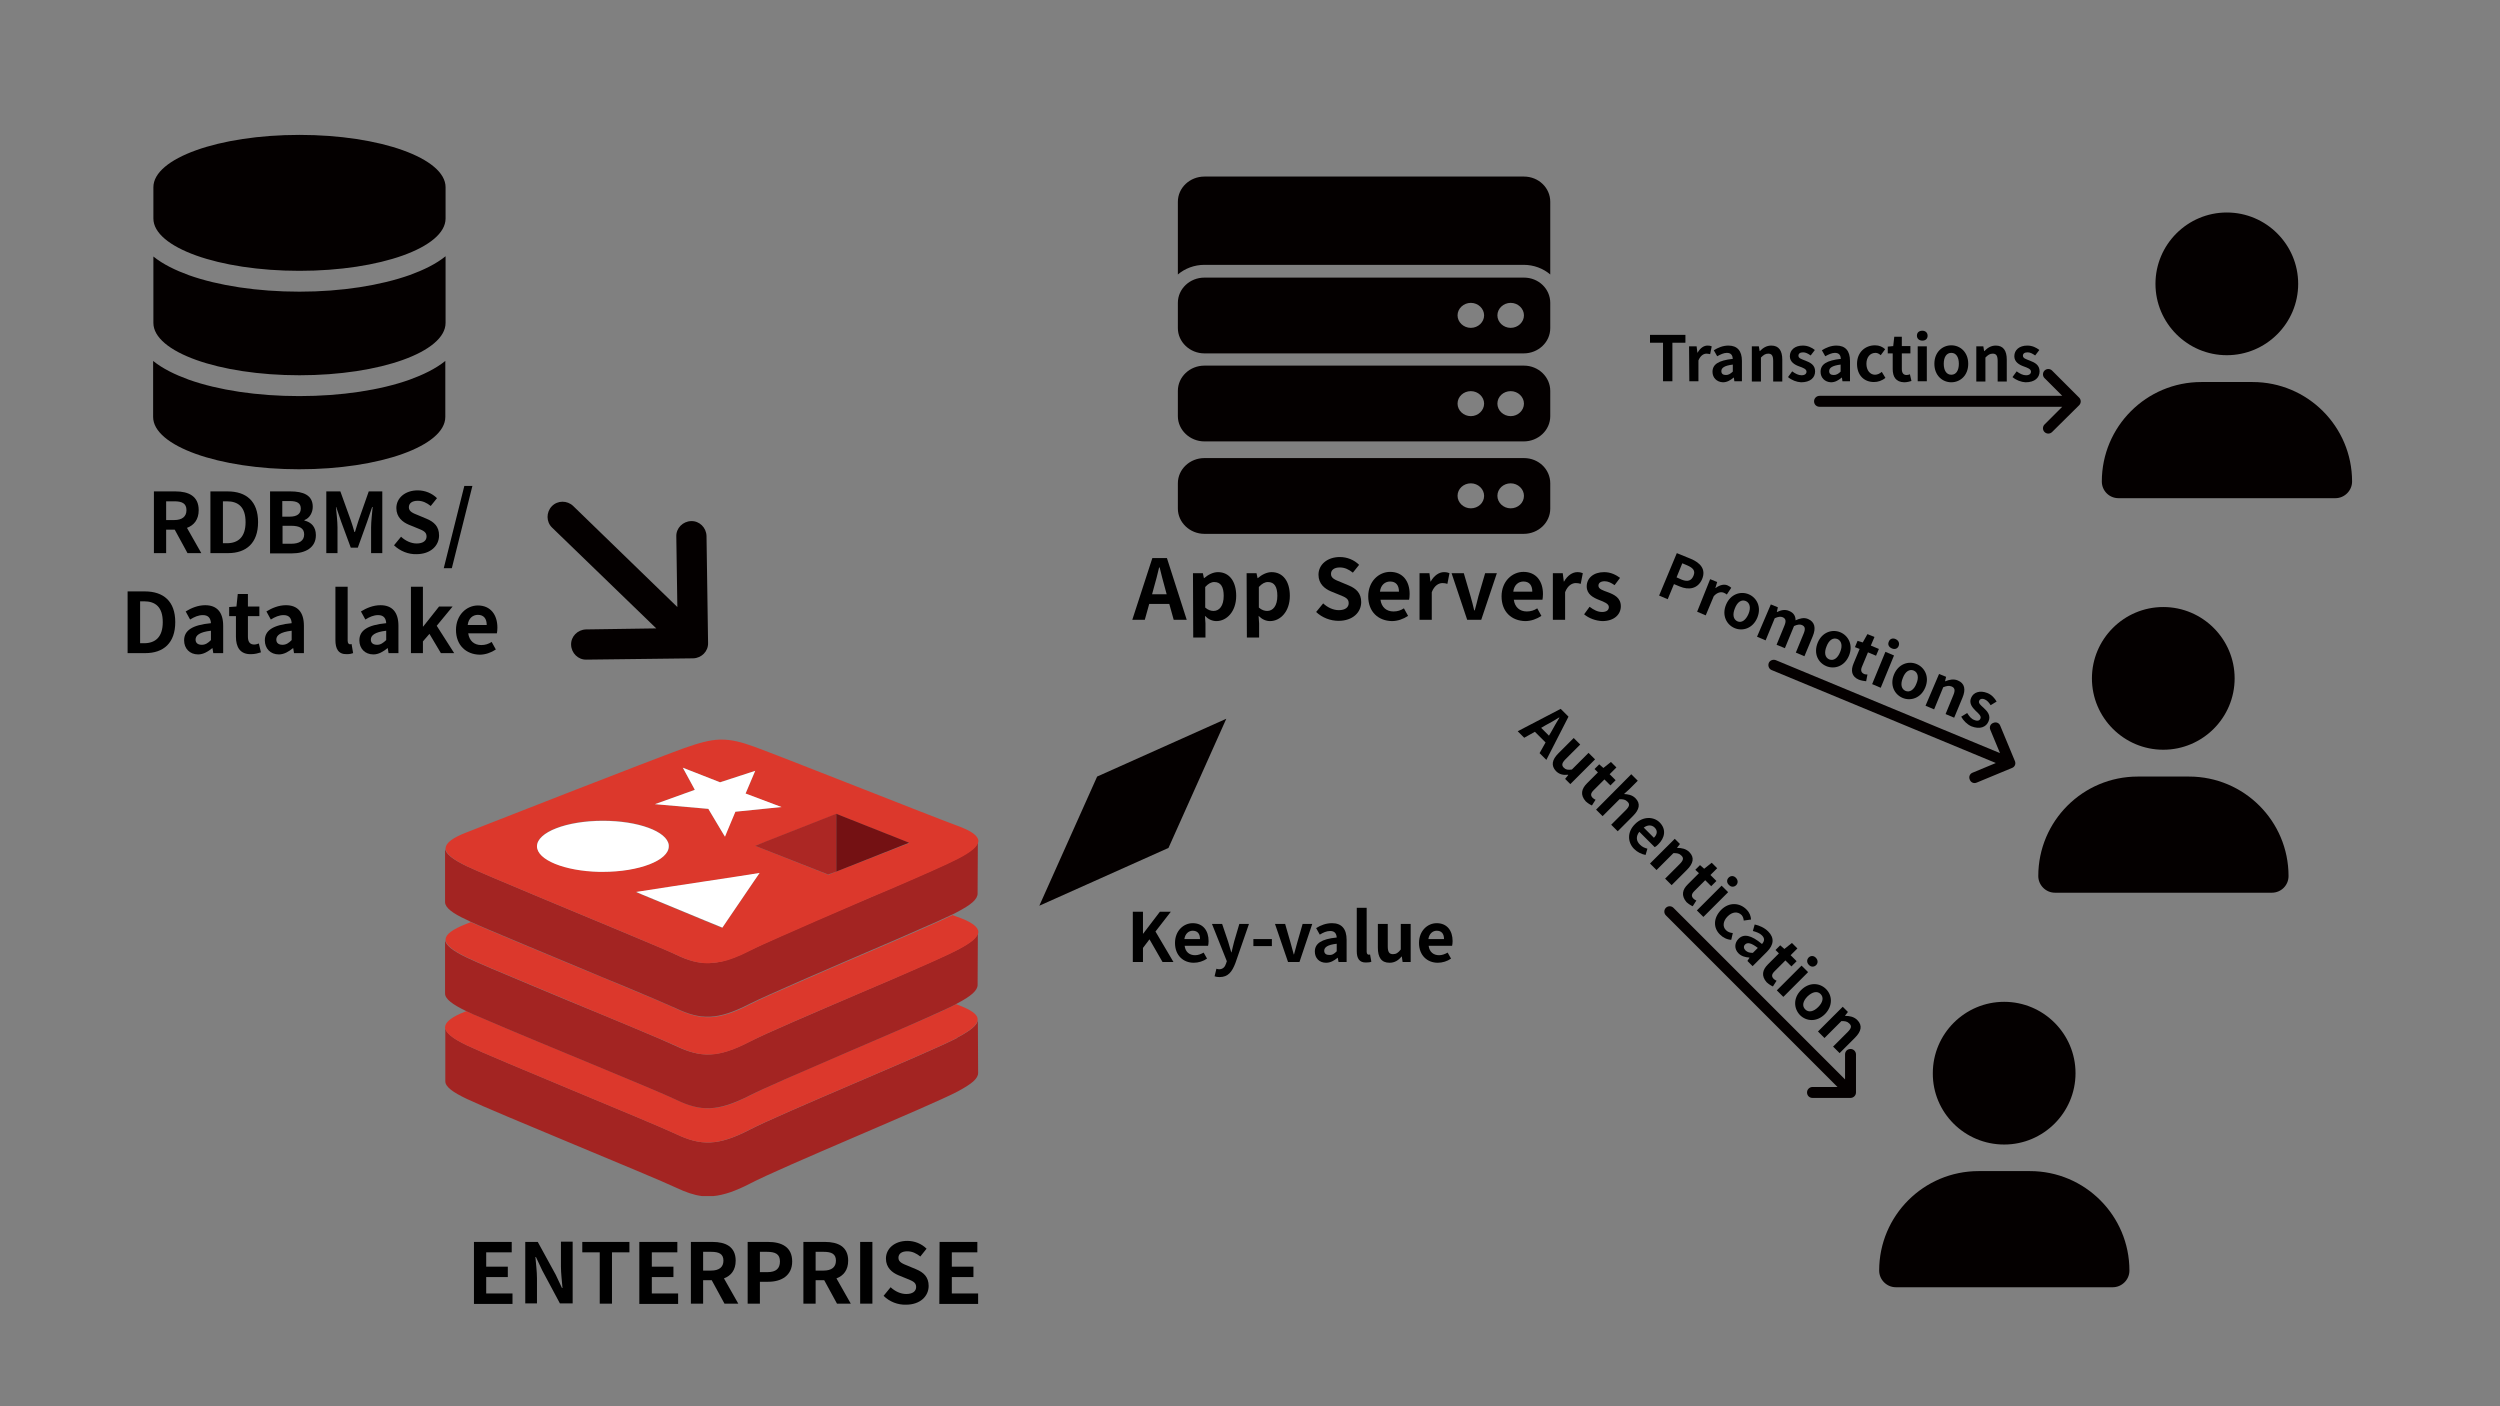 <svg xmlns="http://www.w3.org/2000/svg" xmlns:xlink="http://www.w3.org/1999/xlink" id="&#xB808;&#xC774;&#xC5B4;_1" x="0px" y="0px" viewBox="0 0 960 540" xml:space="preserve"><rect x="0" y="0" width="960" height="540" fill="#808080" stroke="none"/><g>	<path fill="#040000" d="M171.1,71.9v12C171.1,95,146,104,115,104s-56.1-9-56.1-20.1v-12c0-11.1,25.1-20.1,56.1-20.1  S171.1,60.8,171.1,71.9z M157.4,105.6c5.2-1.9,10-4.2,13.7-7.2V124c0,11.1-25.1,20.1-56.1,20.1s-56.1-9-56.1-20.1V98.5  c3.7,3,8.5,5.3,13.7,7.2c11.3,4,26.2,6.3,42.4,6.3S146.1,109.6,157.4,105.6z M58.8,138.6c3.7,3,8.5,5.3,13.7,7.2  c11.3,4,26.2,6.3,42.4,6.3s31.2-2.3,42.4-6.3c5.2-1.9,10-4.2,13.7-7.2v21.5c0,11.1-25.1,20.1-56.1,20.1s-56.1-9-56.1-20.1  C58.8,160.1,58.8,138.6,58.8,138.6z"></path></g><g>	<g>		<path fill="#040000" d="M585.2,106.6H462.5c-5.6,0-10.2,4.3-10.2,9.7v9.7c0,5.3,4.6,9.7,10.2,9.7h122.6c5.6,0,10.2-4.3,10.2-9.7   v-9.7C595.3,110.9,590.8,106.6,585.2,106.6z M564.8,125.9c-2.8,0-5.1-2.2-5.1-4.8s2.3-4.8,5.1-4.8s5.1,2.2,5.1,4.8   S567.6,125.9,564.8,125.9z M580.1,125.9c-2.8,0-5.1-2.2-5.1-4.8s2.3-4.8,5.1-4.8s5.1,2.2,5.1,4.8S582.9,125.9,580.1,125.9z"></path>	</g>	<g>		<path fill="#040000" d="M585.2,140.4H462.5c-5.6,0-10.2,4.3-10.2,9.7v9.7c0,5.3,4.6,9.7,10.2,9.7h122.6c5.6,0,10.2-4.3,10.2-9.7   v-9.7C595.3,144.8,590.8,140.4,585.2,140.4z M564.8,159.8c-2.8,0-5.1-2.2-5.1-4.8c0-2.7,2.3-4.8,5.1-4.8s5.1,2.2,5.1,4.8   C569.9,157.6,567.6,159.8,564.8,159.8z M580.1,159.8c-2.8,0-5.1-2.2-5.1-4.8c0-2.7,2.3-4.8,5.1-4.8s5.1,2.2,5.1,4.8   C585.2,157.6,582.9,159.8,580.1,159.8z"></path>	</g>	<g>		<path fill="#040000" d="M585.2,175.9H462.5c-5.6,0-10.2,4.3-10.2,9.7v9.7c0,5.3,4.6,9.7,10.2,9.7h122.6c5.6,0,10.2-4.3,10.2-9.7   v-9.7C595.3,180.2,590.8,175.9,585.2,175.9z M564.8,195.2c-2.8,0-5.1-2.2-5.1-4.8c0-2.7,2.3-4.8,5.1-4.8s5.1,2.2,5.1,4.8   C569.9,193.1,567.6,195.2,564.8,195.2z M580.1,195.2c-2.8,0-5.1-2.2-5.1-4.8c0-2.7,2.3-4.8,5.1-4.8s5.1,2.2,5.1,4.8   C585.2,193.1,582.9,195.2,580.1,195.2z"></path>	</g>	<g>		<path fill="#040000" d="M585.2,67.8H462.5c-5.6,0-10.2,4.3-10.2,9.7v27.9c2.7-2.3,6.3-3.7,10.2-3.7h122.6c3.9,0,7.5,1.4,10.2,3.7   V77.5C595.3,72.1,590.8,67.8,585.2,67.8z"></path>	</g></g><g>	<path fill="#040000" d="M266.2,252.8c3.2-0.1,5.8-2.7,5.7-5.9l-0.6-41.1c-0.1-3.2-2.7-5.8-5.9-5.7c-3.2,0.1-5.8,2.7-5.7,5.9  l0.4,27.1l-40-38.8c-2.3-2.2-6-2.2-8.2,0.1s-2.2,6,0.1,8.2l40,38.7l-27,0.4c-3.2,0.1-5.8,2.7-5.7,5.9s2.7,5.8,5.9,5.7L266.2,252.8  L266.2,252.8z"></path></g><g>	<polygon fill="#040000" points="399.1,347.8 421.3,298.2 470.9,276 448.7,325.6  "></polygon></g><g>	<path d="M59.1,188.7h8.3c5,0,8.9,1.8,8.9,7.2c0,3.6-1.8,5.8-4.5,6.8l5.5,9.7H72l-4.9-9h-3.3v9h-4.7V188.7z M66.9,199.7  c3,0,4.7-1.3,4.7-3.8c0-2.6-1.7-3.4-4.7-3.4h-3.1v7.2H66.9z"></path></g><g>	<path d="M80.9,188.7h6.5c7.2,0,11.7,3.8,11.7,11.8s-4.5,11.9-11.5,11.9h-6.8v-23.7H80.9z M87.1,208.6c4.4,0,7.2-2.4,7.2-8.1  c0-5.8-2.8-8-7.2-8h-1.5v16.1H87.1z"></path></g><g>	<path d="M103.7,188.7h7.8c4.9,0,8.6,1.4,8.6,5.9c0,2.2-1.2,4.4-3.2,5.1v0.2c2.6,0.6,4.4,2.4,4.4,5.6c0,4.8-4,7-9.2,7h-8.4  C103.7,212.5,103.7,188.7,103.7,188.7z M111.2,198.4c3,0,4.3-1.2,4.3-3.1c0-2.1-1.4-2.9-4.3-2.9h-2.8v6H111.2z M111.8,208.8  c3.2,0,5-1.2,5-3.6c0-2.3-1.7-3.3-5-3.3h-3.3v6.9L111.8,208.8L111.8,208.8z"></path></g><g>	<path d="M125.5,188.7h5.2l4,11.1c0.5,1.5,1,3,1.4,4.5h0.2c0.5-1.5,0.9-3.1,1.4-4.5l3.9-11.1h5.2v23.7h-4.3v-9.9  c0-2.2,0.4-5.5,0.6-7.8h-0.2l-1.9,5.6l-3.6,10h-2.7l-3.7-10l-1.9-5.6H129c0.2,2.2,0.6,5.5,0.6,7.8v9.9h-4.3v-23.7H125.5z"></path></g><g>	<path d="M151.3,209.4l2.7-3.3c1.7,1.6,3.9,2.6,6,2.6c2.5,0,3.8-1.1,3.8-2.7c0-1.8-1.4-2.3-3.6-3.2l-3.2-1.3c-2.4-1-4.8-2.9-4.8-6.4  c0-3.9,3.4-6.8,8.2-6.8c2.8,0,5.5,1.1,7.4,3l-2.4,3c-1.5-1.2-3.1-2-5-2c-2.1,0-3.4,0.9-3.4,2.5c0,1.7,1.7,2.3,3.7,3.1l3.1,1.3  c2.9,1.2,4.8,3,4.8,6.4c0,3.9-3.2,7.2-8.7,7.2C156.8,212.9,153.6,211.6,151.3,209.4z"></path></g><g>	<path d="M178.3,186.6h3.1l-7.9,31.6h-3.1L178.3,186.6z"></path></g><g>	<path d="M49.1,227.1h6.5c7.2,0,11.7,3.8,11.7,11.8s-4.5,11.9-11.5,11.9H49v-23.7H49.1z M55.3,247c4.4,0,7.2-2.4,7.2-8.1  c0-5.8-2.8-8-7.2-8h-1.5V247H55.3z"></path></g><g>	<path d="M70.7,245.9c0-3.8,3.1-5.9,10.3-6.6c-0.1-1.8-0.9-3.1-3.1-3.1c-1.7,0-3.3,0.7-4.9,1.7l-1.7-3.1c2.1-1.3,4.7-2.4,7.5-2.4  c4.5,0,6.9,2.7,6.9,7.9v10.5h-3.8l-0.3-1.9h-0.1c-1.6,1.3-3.4,2.4-5.4,2.4C72.8,251.3,70.7,249,70.7,245.9z M81,245.8v-3.6  c-4.4,0.5-5.9,1.8-5.9,3.4c0,1.4,1,2,2.4,2C78.9,247.6,79.9,246.9,81,245.8z"></path></g><g>	<path d="M90.6,244.5v-7.9H88v-3.5l2.8-0.2l0.5-4.8h3.9v4.8h4.4v3.7h-4.4v7.9c0,2,0.8,3,2.4,3c0.6,0,1.3-0.2,1.8-0.4l0.8,3.4  c-1,0.3-2.2,0.7-3.8,0.7C92.2,251.3,90.6,248.5,90.6,244.5z"></path></g><g>	<path d="M101.7,245.9c0-3.8,3.1-5.9,10.3-6.6c-0.1-1.8-0.9-3.1-3.1-3.1c-1.7,0-3.3,0.7-4.9,1.7l-1.7-3.1c2.1-1.3,4.7-2.4,7.5-2.4  c4.5,0,6.9,2.7,6.9,7.9v10.5h-3.8l-0.3-1.9h-0.1c-1.6,1.3-3.4,2.4-5.4,2.4C103.8,251.3,101.7,249,101.7,245.9z M112,245.8v-3.6  c-4.4,0.5-5.9,1.8-5.9,3.4c0,1.4,1,2,2.4,2C109.9,247.6,110.9,246.9,112,245.8z"></path></g><g>	<path d="M128.8,245.8v-20.5h4.7V246c0,1.1,0.5,1.4,0.9,1.4c0.2,0,0.3,0,0.6-0.1l0.6,3.5c-0.5,0.2-1.3,0.4-2.4,0.4  C129.9,251.3,128.8,249.1,128.8,245.8z"></path></g><g>	<path d="M138,245.9c0-3.8,3.1-5.9,10.3-6.6c-0.1-1.8-0.9-3.1-3.1-3.1c-1.7,0-3.3,0.7-4.9,1.7l-1.7-3.1c2.1-1.3,4.7-2.4,7.5-2.4  c4.5,0,6.9,2.7,6.9,7.9v10.5h-3.8l-0.3-1.9h-0.1c-1.6,1.3-3.4,2.4-5.4,2.4C140.1,251.3,138,249,138,245.9z M148.3,245.8v-3.6  c-4.4,0.5-5.9,1.8-5.9,3.4c0,1.4,1,2,2.4,2C146.2,247.6,147.1,246.9,148.3,245.8z"></path></g><g>	<path d="M157.8,225.3h4.6v15.3h0.1l6.1-7.7h5.2l-6.1,7.4l6.7,10.5h-5.1l-4.4-7.4l-2.5,2.9v4.5h-4.6V225.3z"></path></g><g>	<path d="M175.1,241.9c0-5.8,4.1-9.4,8.4-9.4c4.9,0,7.5,3.6,7.5,8.5c0,0.9-0.1,1.8-0.2,2.2h-11c0.4,2.9,2.3,4.5,5,4.5  c1.5,0,2.8-0.4,4-1.2l1.6,2.9c-1.8,1.2-4,2-6.2,2C179,251.3,175.1,247.8,175.1,241.9z M186.9,240c0-2.4-1.1-3.9-3.4-3.9  c-1.9,0-3.6,1.3-3.9,3.9H186.9z"></path></g><g>	<path d="M182,476.9h14.5v4h-9.8v5.5h8.3v4h-8.3v6.3h10.1v4H182V476.9z"></path>	<path d="M201.7,476.9h4.8l6.9,12.6l2.4,5.1h0.2c-0.2-2.5-0.6-5.6-0.6-8.3v-9.5h4.5v23.7H215l-6.8-12.7l-2.4-5.1h-0.2  c0.2,2.6,0.6,5.5,0.6,8.3v9.5h-4.5L201.7,476.9L201.7,476.9z"></path>	<path d="M230.3,480.9h-6.7v-4h18.1v4H235v19.7h-4.7L230.3,480.9L230.3,480.9z"></path>	<path d="M245.6,476.9h14.5v4h-9.8v5.5h8.3v4h-8.3v6.3h10.1v4h-14.9v-23.8H245.6z"></path>	<path d="M265.3,476.9h8.3c5,0,8.9,1.8,8.9,7.2c0,3.6-1.8,5.8-4.5,6.8l5.5,9.7h-5.3l-4.9-9H270v9h-4.7V476.9z M273.1,487.9  c3,0,4.7-1.3,4.7-3.8c0-2.6-1.7-3.4-4.7-3.4H270v7.2L273.1,487.9L273.1,487.9z"></path>	<path d="M287.1,476.9h7.8c5.2,0,9.3,1.9,9.3,7.5c0,5.4-4.1,7.8-9.2,7.8h-3.2v8.4h-4.7L287.1,476.9L287.1,476.9z M294.7,488.5  c3.3,0,4.8-1.4,4.8-4.1c0-2.8-1.7-3.7-5-3.7h-2.7v7.8L294.7,488.5L294.7,488.5z"></path>	<path d="M308.5,476.9h8.3c5,0,8.9,1.8,8.9,7.2c0,3.6-1.8,5.8-4.5,6.8l5.5,9.7h-5.3l-4.9-9h-3.3v9h-4.7V476.9z M316.3,487.9  c3,0,4.7-1.3,4.7-3.8c0-2.6-1.7-3.4-4.7-3.4h-3.1v7.2L316.3,487.9L316.3,487.9z"></path>	<path d="M330.3,476.9h4.7v23.7h-4.7V476.9z"></path>	<path d="M339.3,497.6l2.7-3.3c1.7,1.6,3.9,2.6,6,2.6c2.5,0,3.8-1.1,3.8-2.7c0-1.8-1.4-2.3-3.6-3.2l-3.2-1.3c-2.4-1-4.8-2.9-4.8-6.4  c0-3.9,3.4-6.8,8.2-6.8c2.8,0,5.5,1.1,7.4,3l-2.4,3c-1.5-1.2-3.1-2-5-2c-2.1,0-3.4,0.9-3.4,2.5c0,1.7,1.7,2.3,3.7,3.1l3.1,1.3  c2.9,1.2,4.8,3,4.8,6.4c0,3.9-3.2,7.2-8.7,7.2C344.8,501.1,341.6,499.9,339.3,497.6z"></path>	<path d="M360.8,476.9h14.5v4h-9.8v5.5h8.3v4h-8.3v6.3h10.1v4h-14.9L360.8,476.9L360.8,476.9z"></path></g><g>	<path d="M435,350.1h3.9v8.4h0.1l6.4-8.4h4.2l-5.9,7.6l6.9,11.7h-4.2l-5-8.7l-2.5,3.3v5.4H435V350.1z"></path></g><g>	<path d="M451.2,362.1c0-4.7,3.3-7.6,6.8-7.6c4,0,6.1,2.9,6.1,6.9c0,0.7-0.1,1.4-0.2,1.8h-9c0.3,2.4,1.9,3.6,4,3.6  c1.2,0,2.2-0.4,3.3-1l1.3,2.3c-1.4,1-3.3,1.6-5.1,1.6C454.4,369.7,451.2,366.9,451.2,362.1z M460.8,360.6c0-2-0.9-3.2-2.8-3.2  c-1.5,0-2.9,1.1-3.2,3.2H460.8z"></path></g><g>	<path d="M466.4,374.9l0.7-2.9c0.3,0.1,0.7,0.2,1,0.2c1.5,0,2.3-0.9,2.7-2.2l0.3-0.9l-5.7-14.3h3.9l2.3,6.8c0.4,1.3,0.8,2.7,1.2,4.1  h0.1c0.3-1.4,0.7-2.8,1-4.1l2-6.8h3.7l-5.2,15c-1.3,3.4-2.8,5.4-6.1,5.4C467.5,375.2,467,375.1,466.4,374.9z"></path></g><g>	<path d="M481.3,360.6h7.1v2.7h-7.1V360.6z"></path></g><g>	<path d="M489.6,354.8h3.9l2.1,7.3c0.4,1.4,0.8,2.9,1.2,4.4h0.1c0.4-1.5,0.8-3,1.2-4.4l2.1-7.3h3.7l-4.9,14.6h-4.4L489.6,354.8z"></path></g><g>	<path d="M504.9,365.4c0-3.1,2.5-4.8,8.4-5.4c-0.1-1.4-0.7-2.5-2.5-2.5c-1.4,0-2.7,0.6-4,1.4l-1.4-2.5c1.7-1.1,3.8-1.9,6.1-1.9  c3.7,0,5.6,2.2,5.6,6.4v8.5H514l-0.3-1.6h-0.1c-1.3,1.1-2.7,1.9-4.4,1.9C506.6,369.7,504.9,367.9,504.9,365.4z M513.3,365.3v-2.9  c-3.6,0.4-4.8,1.4-4.8,2.7c0,1.1,0.8,1.6,1.9,1.6C511.6,366.8,512.4,366.2,513.3,365.3z"></path></g><g>	<path d="M521,365.3v-16.7h3.8v16.8c0,0.9,0.4,1.2,0.8,1.2c0.2,0,0.3,0,0.5-0.1l0.5,2.8c-0.4,0.2-1.1,0.3-2,0.3  C522,369.7,521,368,521,365.3z"></path></g><g>	<path d="M529.1,363.9v-9.1h3.8v8.6c0,2.2,0.6,3,2,3c1.2,0,2-0.5,3-1.8v-9.8h3.8v14.6h-3.1l-0.3-2.1h-0.1c-1.2,1.5-2.7,2.4-4.6,2.4  C530.4,369.7,529.1,367.6,529.1,363.9z"></path></g><g>	<path d="M544.9,362.1c0-4.7,3.3-7.6,6.8-7.6c4,0,6.1,2.9,6.1,6.9c0,0.7-0.1,1.4-0.2,1.8h-9c0.3,2.4,1.9,3.6,4,3.6  c1.2,0,2.2-0.4,3.3-1l1.3,2.3c-1.4,1-3.3,1.6-5.1,1.6C548.1,369.7,544.9,366.9,544.9,362.1z M554.5,360.6c0-2-0.9-3.2-2.8-3.2  c-1.5,0-2.9,1.1-3.2,3.2H554.5z"></path></g><g>	<path d="M442.5,214.3h5.6l7.6,23.7h-5l-1.7-6.1h-7.7l-1.7,6.1h-4.8L442.5,214.3z M442.4,228.2h5.6l-0.7-2.6c-0.7-2.5-1.4-5.2-2-7.7  h-0.2c-0.6,2.6-1.3,5.3-2,7.7L442.4,228.2z"></path></g><g>	<path d="M458.1,220.1h3.8l0.4,1.9h0.1c1.5-1.3,3.4-2.3,5.3-2.3c4.4,0,7,3.6,7,9.1c0,6.1-3.7,9.7-7.6,9.7c-1.6,0-3.1-0.7-4.4-2  l0.2,2.9v5.4h-4.7L458.1,220.1L458.1,220.1z M469.9,228.8c0-3.4-1.1-5.3-3.6-5.3c-1.2,0-2.3,0.6-3.5,1.9v7.9c1.1,1,2.3,1.3,3.2,1.3  C468.2,234.6,469.9,232.7,469.9,228.8z"></path></g><g>	<path d="M478.7,220.1h3.8l0.4,1.9h0.1c1.5-1.3,3.4-2.3,5.3-2.3c4.4,0,7,3.6,7,9.1c0,6.1-3.7,9.7-7.6,9.7c-1.6,0-3.1-0.7-4.4-2  l0.2,2.9v5.4h-4.7L478.7,220.1L478.7,220.1z M490.5,228.8c0-3.4-1.1-5.3-3.6-5.3c-1.2,0-2.3,0.6-3.5,1.9v7.9c1.1,1,2.3,1.3,3.2,1.3  C488.8,234.6,490.5,232.7,490.5,228.8z"></path></g><g>	<path d="M505.4,235l2.7-3.3c1.7,1.6,3.9,2.6,6,2.6c2.5,0,3.8-1.1,3.8-2.7c0-1.8-1.4-2.3-3.6-3.2l-3.2-1.3c-2.4-1-4.8-2.9-4.8-6.4  c0-3.9,3.4-6.8,8.2-6.8c2.8,0,5.5,1.1,7.4,3l-2.4,3c-1.5-1.2-3.1-2-5-2c-2.1,0-3.4,0.9-3.4,2.5c0,1.7,1.7,2.3,3.7,3.1l3.1,1.3  c2.9,1.2,4.8,3,4.8,6.4c0,3.9-3.2,7.2-8.7,7.2C510.9,238.4,507.7,237.2,505.4,235z"></path></g><g>	<path d="M525.4,229c0-5.8,4.1-9.4,8.4-9.4c4.9,0,7.5,3.6,7.5,8.5c0,0.9-0.1,1.8-0.2,2.2h-11c0.4,2.9,2.3,4.5,5,4.5  c1.5,0,2.8-0.4,4-1.2l1.6,2.9c-1.8,1.2-4,2-6.2,2C529.3,238.4,525.4,235,525.4,229z M537.2,227.2c0-2.4-1.1-3.9-3.4-3.9  c-1.9,0-3.6,1.3-3.9,3.9H537.2z"></path></g><g>	<path d="M545.1,220.1h3.8l0.4,3.2h0.1c1.3-2.3,3.2-3.6,5.1-3.6c1,0,1.6,0.2,2.1,0.4l-0.8,4.1c-0.6-0.2-1.2-0.3-1.9-0.3  c-1.4,0-3.1,0.9-4.1,3.5V238h-4.7L545.1,220.1L545.1,220.1z"></path></g><g>	<path d="M557.4,220.1h4.7l2.6,8.9c0.5,1.8,1,3.6,1.4,5.4h0.2c0.5-1.8,1-3.7,1.4-5.4l2.6-8.9h4.5l-6,17.9h-5.4L557.4,220.1z"></path></g><g>	<path d="M576.6,229c0-5.8,4.1-9.4,8.4-9.4c4.9,0,7.5,3.6,7.5,8.5c0,0.9-0.1,1.8-0.2,2.2h-11c0.4,2.9,2.3,4.5,5,4.5  c1.5,0,2.8-0.4,4-1.2l1.6,2.9c-1.8,1.2-4,2-6.2,2C580.5,238.4,576.6,235,576.6,229z M588.4,227.2c0-2.4-1.1-3.9-3.4-3.9  c-1.9,0-3.6,1.3-3.9,3.9H588.4z"></path></g><g>	<path d="M596.3,220.1h3.8l0.4,3.2h0.1c1.3-2.3,3.2-3.6,5.1-3.6c1,0,1.6,0.2,2.1,0.4l-0.8,4.1c-0.6-0.2-1.2-0.3-1.9-0.3  c-1.4,0-3.1,0.9-4.1,3.5V238h-4.7L596.3,220.1L596.3,220.1z"></path></g><g>	<path d="M608.3,235.9l2.1-2.9c1.6,1.2,3.1,2,4.8,2c1.8,0,2.6-0.8,2.6-1.9c0-1.3-1.9-2-3.7-2.7c-2.3-0.9-4.8-2.2-4.8-5.2  c0-3.2,2.6-5.5,6.7-5.5c2.6,0,4.6,1.1,6.1,2.2l-2.1,2.8c-1.3-0.9-2.5-1.5-3.8-1.5c-1.6,0-2.4,0.7-2.4,1.7c0,1.3,1.7,1.8,3.6,2.5  c2.4,0.9,5,2.1,5,5.4c0,3.1-2.5,5.7-7.1,5.7C612.7,238.4,610.1,237.4,608.3,235.9z"></path></g><g>	<g>		<path fill="#040000" d="M798.4,155.6c0.8-0.8,0.8-2.1,0-2.9L788,142.3c-0.8-0.8-2.1-0.8-2.9,0c-0.8,0.8-0.8,2.1,0,2.9l6.8,6.8   h-93.2c-1.1,0-2.1,0.9-2.1,2.1s0.9,2.1,2.1,2.1h93.2l-6.8,6.8c-0.8,0.8-0.8,2.1,0,2.9s2.1,0.8,2.9,0L798.4,155.6L798.4,155.6z"></path>	</g>	<g>		<g>			<path d="M638.6,131.6h-5v-3h13.6v3h-5v14.8h-3.6V131.6z"></path>		</g>		<g>			<path d="M648.6,133h2.9l0.3,2.4h0.1c1-1.8,2.4-2.7,3.8-2.7c0.7,0,1.2,0.1,1.6,0.3l-0.6,3c-0.5-0.1-0.9-0.2-1.4-0.2    c-1.1,0-2.3,0.7-3.1,2.6v8h-3.5L648.6,133L648.6,133z"></path>		</g>		<g>			<path d="M657.6,142.8c0-2.9,2.3-4.4,7.8-5c-0.1-1.3-0.6-2.3-2.3-2.3c-1.2,0-2.4,0.6-3.7,1.3l-1.3-2.3c1.6-1,3.5-1.8,5.6-1.8    c3.4,0,5.2,2,5.2,5.9v7.8H666l-0.2-1.4h-0.1c-1.2,1-2.5,1.8-4.1,1.8C659.2,146.7,657.6,145,657.6,142.8z M665.4,142.7V140    c-3.3,0.4-4.4,1.3-4.4,2.5c0,1.1,0.7,1.5,1.8,1.5C663.8,144,664.5,143.5,665.4,142.7z"></path>		</g>		<g>			<path d="M672.5,133h2.9l0.3,1.8h0.1c1.2-1.2,2.5-2.1,4.4-2.1c2.9,0,4.2,2,4.2,5.4v8.4h-3.5v-7.9c0-2.1-0.6-2.8-1.9-2.8    c-1.1,0-1.8,0.5-2.8,1.5v9.2h-3.5V133H672.5z"></path>		</g>		<g>			<path d="M686.6,144.8l1.6-2.2c1.2,0.9,2.4,1.5,3.6,1.5c1.3,0,1.9-0.6,1.9-1.4c0-1-1.4-1.5-2.8-2c-1.7-0.6-3.6-1.7-3.6-3.9    c0-2.4,1.9-4.1,5-4.1c1.9,0,3.5,0.8,4.6,1.7l-1.6,2.1c-1-0.7-1.9-1.2-2.9-1.2c-1.2,0-1.8,0.5-1.8,1.3c0,1,1.2,1.3,2.7,1.9    c1.8,0.7,3.7,1.6,3.7,4.1c0,2.4-1.8,4.2-5.4,4.2C689.9,146.7,688,146,686.6,144.8z"></path>		</g>		<g>			<path d="M699.1,142.8c0-2.9,2.3-4.4,7.8-5c-0.1-1.3-0.6-2.3-2.3-2.3c-1.2,0-2.4,0.6-3.7,1.3l-1.3-2.3c1.6-1,3.5-1.8,5.6-1.8    c3.4,0,5.2,2,5.2,5.9v7.8h-2.9l-0.2-1.4h-0.1c-1.2,1-2.5,1.8-4.1,1.8C700.7,146.7,699.1,145,699.1,142.8z M706.8,142.7V140    c-3.3,0.4-4.4,1.3-4.4,2.5c0,1.1,0.7,1.5,1.8,1.5C705.2,144,706,143.5,706.8,142.7z"></path>		</g>		<g>			<path d="M713.1,139.7c0-4.5,3.2-7.1,6.9-7.1c1.7,0,2.9,0.6,3.9,1.5l-1.7,2.3c-0.7-0.6-1.3-0.9-2-0.9c-2.1,0-3.5,1.7-3.5,4.2    s1.4,4.2,3.3,4.2c1,0,1.9-0.5,2.6-1.1l1.4,2.3c-1.3,1.1-2.9,1.6-4.4,1.6C715.9,146.7,713.1,144.2,713.1,139.7z"></path>		</g>		<g>			<path d="M726.8,141.7v-6h-1.9v-2.6l2.1-0.2l0.4-3.6h2.9v3.6h3.3v2.8h-3.3v6c0,1.5,0.6,2.3,1.8,2.3c0.4,0,1-0.1,1.3-0.3l0.6,2.6    c-0.7,0.2-1.7,0.5-2.8,0.5C728,146.7,726.8,144.7,726.8,141.7z"></path>		</g>		<g>			<path d="M736.1,128.9c0-1.2,0.8-1.9,2.1-1.9c1.2,0,2,0.8,2,1.9c0,1.2-0.8,1.9-2,1.9C736.9,130.8,736.1,130,736.1,128.9z     M736.4,133h3.5v13.4h-3.5V133z"></path>		</g>		<g>			<path d="M742.8,139.7c0-4.5,3.1-7.1,6.5-7.1s6.5,2.6,6.5,7.1s-3.1,7.1-6.5,7.1S742.8,144.2,742.8,139.7z M752.2,139.7    c0-2.5-1-4.2-2.9-4.2s-2.9,1.7-2.9,4.2s1,4.2,2.9,4.2S752.2,142.2,752.2,139.7z"></path>		</g>		<g>			<path d="M758.7,133h2.9l0.3,1.8h0.1c1.2-1.2,2.5-2.1,4.4-2.1c2.9,0,4.2,2,4.2,5.4v8.4h-3.5v-7.9c0-2.1-0.6-2.8-1.9-2.8    c-1.1,0-1.8,0.5-2.8,1.5v9.2h-3.5V133H758.7z"></path>		</g>		<g>			<path d="M772.8,144.8l1.6-2.2c1.2,0.9,2.4,1.5,3.6,1.5c1.3,0,1.9-0.6,1.9-1.4c0-1-1.4-1.5-2.8-2c-1.7-0.6-3.6-1.7-3.6-3.9    c0-2.4,1.9-4.1,5-4.1c1.9,0,3.5,0.8,4.6,1.7l-1.6,2.1c-1-0.7-1.9-1.2-2.9-1.2c-1.2,0-1.8,0.5-1.8,1.3c0,1,1.2,1.3,2.7,1.9    c1.8,0.7,3.7,1.6,3.7,4.1c0,2.4-1.8,4.2-5.4,4.2C776.1,146.7,774.2,146,772.8,144.8z"></path>		</g>	</g></g><g>	<g>		<path fill="#040000" d="M772.6,294.9c1.1-0.4,1.6-1.6,1.1-2.7l-5.6-13.5c-0.4-1.1-1.6-1.6-2.7-1.1c-1.1,0.4-1.6,1.6-1.1,2.7   l3.7,8.9l-86.1-35.7c-1.1-0.4-2.3,0.1-2.7,1.1c-0.4,1.1,0.1,2.3,1.1,2.7l86.1,35.7l-8.9,3.7c-1.1,0.4-1.6,1.6-1.1,2.7   c0.4,1.1,1.6,1.6,2.7,1.1L772.6,294.9L772.6,294.9z"></path>	</g>	<g>		<g>			<path d="M643.9,212.4l5.4,2.2c3.6,1.5,5.9,4,4.3,7.8c-1.6,3.7-5.1,4.3-8.6,2.8l-2.2-0.9l-2.4,5.8l-3.3-1.4L643.9,212.4z     M645.8,222.6c2.3,0.9,3.7,0.4,4.5-1.5s-0.1-3-2.4-4l-1.9-0.8l-2.2,5.4L645.8,222.6z"></path>		</g>		<g>			<path d="M656.7,222.4l2.7,1.1l-0.7,2.3h0.1c1.6-1.2,3.3-1.6,4.6-1c0.7,0.3,1,0.6,1.4,0.9l-1.7,2.6c-0.4-0.3-0.7-0.5-1.2-0.7    c-1-0.4-2.4-0.2-3.8,1.3l-3.1,7.4l-3.3-1.4L656.7,222.4z"></path>		</g>		<g>			<path d="M662.8,232.2c1.7-4.1,5.6-5.3,8.7-4s5,4.9,3.3,9s-5.6,5.3-8.7,4S661.1,236.3,662.8,232.2z M671.4,235.8    c1-2.3,0.6-4.3-1-5c-1.7-0.7-3.3,0.4-4.2,2.8c-1,2.4-0.6,4.3,1,5S670.4,238.1,671.4,235.8z"></path>		</g>		<g>			<path d="M680,232.1l2.7,1.1l-0.4,1.8h0.1c1.5-0.7,3-1.1,4.6-0.4c1.8,0.7,2.5,2,2.5,3.6c1.6-0.7,3.2-1.2,4.8-0.5    c2.6,1.1,3.1,3.5,1.8,6.6l-3.2,7.7l-3.3-1.4l3-7.3c0.8-1.9,0.5-2.8-0.7-3.3c-0.7-0.3-1.7-0.2-3,0.4l-3.5,8.5l-3.2-1.3l3-7.3    c0.8-1.9,0.5-2.8-0.7-3.3c-0.7-0.3-1.7-0.2-3,0.4l-3.5,8.5l-3.3-1.4L680,232.1z"></path>		</g>		<g>			<path d="M698,246.8c1.7-4.1,5.6-5.3,8.7-4c3.1,1.3,5,4.9,3.3,9s-5.6,5.3-8.7,4C698.2,254.5,696.3,251,698,246.8z M706.6,250.4    c1-2.3,0.6-4.3-1-5c-1.7-0.7-3.3,0.4-4.2,2.8c-1,2.4-0.6,4.3,1,5C704.1,253.9,705.7,252.7,706.6,250.4z"></path>		</g>		<g>			<path d="M711.8,254.7l2.3-5.5l-1.8-0.7l1-2.4l2,0.6l1.8-3.2l2.7,1.1l-1.4,3.3l3.1,1.3l-1.1,2.6l-3.1-1.3L715,256    c-0.6,1.4-0.3,2.3,0.8,2.8c0.4,0.2,0.9,0.2,1.3,0.2l-0.5,2.6c-0.8-0.1-1.7-0.2-2.8-0.6C711,259.8,710.6,257.5,711.8,254.7z"></path>		</g>		<g>			<path d="M725.3,246.4c0.4-1.1,1.5-1.5,2.6-1s1.6,1.5,1.2,2.6c-0.4,1.1-1.5,1.5-2.6,1C725.3,248.5,724.8,247.5,725.3,246.4z     M724,250.3l3.3,1.4l-5.1,12.4l-3.3-1.4L724,250.3z"></path>		</g>		<g>			<path d="M727.3,259c1.7-4.1,5.6-5.3,8.7-4c3.1,1.3,5,4.9,3.3,9s-5.6,5.3-8.7,4S725.6,263.1,727.3,259z M735.9,262.5    c1-2.3,0.6-4.3-1-5c-1.7-0.7-3.3,0.4-4.2,2.8c-1,2.4-0.6,4.3,1,5S735,264.9,735.9,262.5z"></path>		</g>		<g>			<path d="M744.6,258.8l2.7,1.1l-0.4,1.7h0.1c1.5-0.6,3.2-1,4.8-0.3c2.7,1.1,3.1,3.5,1.8,6.6l-3.2,7.7l-3.3-1.4l3-7.3    c0.8-1.9,0.5-2.8-0.7-3.3c-1-0.4-1.9-0.2-3.2,0.3l-3.5,8.5l-3.3-1.4L744.6,258.8z"></path>		</g>		<g>			<path d="M753.1,275.2l2.3-1.4c0.8,1.3,1.6,2.3,2.8,2.7c1.2,0.5,2,0.2,2.3-0.6c0.4-0.9-0.7-1.9-1.8-2.9c-1.3-1.3-2.7-2.9-1.8-5    c0.9-2.2,3.4-3,6.2-1.9c1.8,0.7,2.9,2.1,3.6,3.3l-2.3,1.4c-0.6-1-1.3-1.8-2.2-2.2c-1.1-0.5-1.9-0.2-2.2,0.5    c-0.4,0.9,0.6,1.7,1.7,2.7c1.4,1.3,2.9,2.9,1.9,5.2c-0.9,2.2-3.3,3.2-6.6,1.9C755.4,278.2,753.9,276.7,753.1,275.2z"></path>		</g>	</g></g><g>	<g>		<path fill="#040000" d="M710.6,421.6c1.1,0,2.1-0.9,2.1-2.1v-14.6c0-1.1-0.9-2.1-2.1-2.1s-2.1,0.9-2.1,2.1v9.6l-65.9-65.9   c-0.8-0.8-2.1-0.8-2.9,0c-0.8,0.8-0.8,2.1,0,2.9l65.9,65.9H696c-1.1,0-2.1,0.9-2.1,2.1s0.9,2.1,2.1,2.1H710.6L710.6,421.6z"></path>	</g>	<g>		<g>			<path d="M599.3,272.2l3,3l-8.5,16.6l-2.6-2.6l2.3-4.1l-4.1-4.1l-4.1,2.3l-2.5-2.5L599.3,272.2z M591.8,279.5l3,3l1-1.7    c0.9-1.7,2-3.5,3-5.2l-0.1-0.1c-1.7,1.1-3.5,2.1-5.2,3L591.8,279.5z"></path>		</g>		<g>			<path d="M598.4,289.3l5.9-5.9l2.5,2.5l-5.6,5.6c-1.5,1.5-1.6,2.4-0.7,3.3c0.8,0.8,1.6,0.9,3.1,0.7l6.4-6.4l2.5,2.5l-9.5,9.5l-2-2    l1.2-1.5l-0.1-0.1c-1.8,0.2-3.3-0.1-4.6-1.4C595.5,294,596,291.7,598.4,289.3z"></path>		</g>		<g>			<path d="M609.4,300.8l4.2-4.2l-1.3-1.3l1.8-1.8l1.6,1.4l2.9-2.3l2.1,2.1l-2.6,2.6l2.3,2.3l-2,2l-2.3-2.3l-4.2,4.2    c-1.1,1.1-1.2,2-0.3,2.9c0.3,0.3,0.8,0.6,1.1,0.7l-1.4,2.2c-0.7-0.3-1.5-0.8-2.4-1.6C606.7,305.2,607.3,302.9,609.4,300.8z"></path>		</g>		<g>			<path d="M626.4,297.3l2.5,2.5l-3.4,3.4l-1.9,1.7c1.5,0.1,3.1,0.3,4.4,1.6c2.1,2.1,1.5,4.4-0.9,6.8l-5.9,5.9l-2.5-2.5l5.6-5.6    c1.5-1.5,1.6-2.4,0.6-3.3c-0.8-0.8-1.6-0.9-3-0.9l-6.5,6.5l-2.5-2.5L626.4,297.3z"></path>		</g>		<g>			<path d="M627.9,316.4c3.1-3.1,7.2-2.8,9.4-0.6c2.6,2.6,2.1,5.9-0.6,8.5c-0.5,0.5-1,0.9-1.3,1l-5.9-5.9c-1.4,1.8-1.2,3.6,0.3,5    c0.8,0.8,1.7,1.2,2.8,1.5l-0.7,2.4c-1.6-0.3-3.2-1.1-4.4-2.3C625,323.5,624.7,319.5,627.9,316.4z M635.1,321.7    c1.3-1.3,1.5-2.7,0.3-3.9c-1-1-2.6-1.2-4.2,0L635.1,321.7z"></path>		</g>		<g>			<path d="M643.1,322.1l2,2l-1.1,1.4l0.1,0.1c1.6,0,3.3,0.3,4.6,1.6c2.1,2.1,1.5,4.4-0.9,6.8l-5.9,5.9l-2.5-2.5l5.6-5.6    c1.5-1.5,1.6-2.4,0.6-3.3c-0.8-0.8-1.6-0.9-3-0.9l-6.5,6.5l-2.5-2.5L643.1,322.1z"></path>		</g>		<g>			<path d="M648.2,339.5l4.2-4.2L651,334l1.8-1.8l1.6,1.4l2.9-2.3l2.1,2.1l-2.6,2.6l2.3,2.3l-2,2l-2.3-2.3l-4.2,4.2    c-1.1,1.1-1.2,2-0.3,2.9c0.3,0.3,0.8,0.6,1.1,0.7L650,348c-0.7-0.3-1.5-0.8-2.4-1.6C645.5,343.9,646,341.6,648.2,339.5z"></path>		</g>		<g>			<path d="M663.8,337c0.8-0.8,2-0.8,2.8,0.1c0.8,0.8,0.9,2,0.1,2.8c-0.8,0.8-2,0.8-2.8-0.1C663,339,663,337.8,663.8,337z     M661.1,340.1l2.5,2.5l-9.5,9.5l-2.5-2.5L661.1,340.1z"></path>		</g>		<g>			<path d="M660.9,349.4c3.2-3.2,7.3-2.7,9.8-0.1c1.2,1.2,1.6,2.5,1.7,3.8l-2.8,0.4c-0.1-0.9-0.3-1.5-0.8-2.1    c-1.5-1.5-3.6-1.3-5.4,0.5c-1.8,1.8-2,4-0.6,5.3c0.7,0.7,1.6,1,2.6,1.1l-0.6,2.6c-1.7-0.1-3.2-0.9-4.3-2    C657.9,356.4,657.8,352.6,660.9,349.4z"></path>		</g>		<g>			<path d="M667.6,360.5c2-2,4.8-1.5,9,2c0.9-1,1.2-2.1,0-3.3c-0.9-0.9-2.1-1.3-3.5-1.7l0.7-2.5c1.8,0.4,3.7,1.2,5.2,2.7    c2.4,2.4,2.2,5.1-0.5,7.8L673,371l-2-2l0.8-1.2l-0.1-0.1c-1.5-0.1-3-0.5-4.1-1.6C665.9,364.4,666,362.1,667.6,360.5z     M673.1,365.9l1.9-1.9c-2.6-2-4-2.2-4.9-1.3c-0.7,0.7-0.5,1.6,0.2,2.3C671.1,365.7,671.9,365.9,673.1,365.9z"></path>		</g>		<g>			<path d="M678.9,370.3l4.2-4.2l-1.3-1.3l1.8-1.8l1.6,1.4l2.9-2.3l2.1,2.1l-2.6,2.6l2.3,2.3l-2,2l-2.3-2.3l-4.2,4.2    c-1.1,1.1-1.2,2-0.3,2.9c0.3,0.3,0.8,0.6,1.1,0.7l-1.4,2.2c-0.7-0.3-1.5-0.8-2.4-1.6C676.2,374.7,676.8,372.4,678.9,370.3z"></path>		</g>		<g>			<path d="M694.5,367.7c0.8-0.8,2-0.8,2.8,0.1c0.8,0.8,0.9,2,0.1,2.8c-0.8,0.8-2,0.8-2.8-0.1C693.8,369.7,693.7,368.6,694.5,367.7z     M691.8,370.8l2.5,2.5l-9.5,9.5l-2.5-2.5L691.8,370.8z"></path>		</g>		<g>			<path d="M691.6,380.2c3.2-3.2,7.2-2.8,9.6-0.4c2.4,2.4,2.7,6.4-0.4,9.6c-3.2,3.2-7.2,2.8-9.6,0.4    C688.8,387.3,688.5,383.3,691.6,380.2z M698.2,386.7c1.8-1.8,2.2-3.7,0.9-5s-3.2-0.8-5,0.9c-1.8,1.8-2.2,3.7-0.9,5    S696.4,388.5,698.2,386.7z"></path>		</g>		<g>			<path d="M707.6,386.6l2,2l-1.1,1.4l0.1,0.1c1.6,0,3.3,0.3,4.6,1.6c2.1,2.1,1.5,4.4-0.9,6.8l-5.9,5.9l-2.5-2.5l5.6-5.6    c1.5-1.5,1.6-2.4,0.6-3.3c-0.8-0.8-1.6-0.9-3-0.9l-6.5,6.5l-2.5-2.5L707.6,386.6z"></path>		</g>	</g></g><g>	<path fill="#040000" d="M855.1,136.4c15.1,0,27.4-12.3,27.4-27.4s-12.3-27.4-27.4-27.4s-27.4,12.3-27.4,27.4S840,136.4,855.1,136.4  z M845.3,146.7c-21.1,0-38.2,17.1-38.2,38.2c0,3.5,2.8,6.4,6.4,6.4h83.3c3.5,0,6.4-2.9,6.4-6.4c0-21.1-17.1-38.2-38.2-38.2H845.3z"></path></g><g>	<path fill="#040000" d="M830.7,287.9c15.1,0,27.4-12.3,27.4-27.4s-12.3-27.4-27.4-27.4s-27.4,12.3-27.4,27.4  C803.3,275.6,815.6,287.9,830.7,287.9z M820.9,298.2c-21.1,0-38.2,17.1-38.2,38.2c0,3.5,2.9,6.4,6.4,6.4h83.3  c3.5,0,6.4-2.8,6.4-6.4c0-21.1-17.1-38.2-38.2-38.2H820.9z"></path></g><g>	<path fill="#040000" d="M769.6,439.5c15.1,0,27.4-12.3,27.4-27.4s-12.3-27.4-27.4-27.4c-15.1,0-27.4,12.3-27.4,27.4  C742.1,427.2,754.4,439.5,769.6,439.5z M759.8,449.7c-21.1,0-38.2,17.1-38.2,38.2c0,3.5,2.9,6.4,6.4,6.4h83.3  c3.5,0,6.4-2.9,6.4-6.4c0-21.1-17.1-38.2-38.2-38.2H759.8z"></path></g><g>	<path fill="none" d="M171,360.8L171,360.8L171,360.8C171,360.8,171,360.8,171,360.8z"></path>	<path fill="none" d="M178.9,319.7c10.7-4.2,70.5-27.6,83.1-32.2c6.2-2.2,10.5-3.4,14.4-3.5H171v41.7  C171,323.7,173.6,321.8,178.9,319.7z"></path>	<path fill="none" d="M178.9,354.7c0.5-0.2,1.1-0.4,1.8-0.7c-0.5-0.2-1-0.5-1.4-0.7c-5.5-2.6-8.3-4.8-8.3-6.8v14.2  C171,358.7,173.6,356.8,178.9,354.7z"></path>	<path fill="none" d="M178.9,388.4c0.1,0,0.3-0.1,0.4-0.1c-5.4-2.6-8.2-4.8-8.2-6.8v13C171,392.4,173.6,390.5,178.9,388.4z"></path>	<path fill="none" d="M179.3,422c-5.5-2.6-8.3-4.8-8.3-6.8v44.1h98.5c-3.2-0.4-6.3-1.5-9.9-3.2C250.1,451.6,190.2,427.2,179.3,422z"></path>	<path fill="none" d="M277,284c3.9,0,7.6,0.9,12.8,2.8c10.7,3.9,67.1,26.3,77.6,30.2c5.5,2,8.2,3.8,8.1,5.9c0,0,0,0,0,0v20.4  c0,2.2-2.4,4.2-8,7.2c-0.5,0.3-1.1,0.6-1.8,0.9c0.6,0.2,1.2,0.4,1.6,0.6c5.5,2,8.2,3.8,8.1,5.9c0,0,0,0,0,0v20.4  c0,2.1-2.4,4.2-8,7.2c-0.1,0-0.2,0.1-0.3,0.2c0.1,0,0.1,0.1,0.2,0.1c5.4,2,8.2,3.8,8.1,5.9c0,0,0,0,0,0V412c0,2.1-2.4,4.2-8,7.2v0  c-10.9,5.7-67.5,29-79.6,35.3c-5.6,3-10,4.4-14.1,4.8h101.8V284H277z"></path>	<path fill="#A32422" d="M375.5,391.6c-0.1,2-2.7,4.1-8,6.9v0.1c-10.9,5.7-67.5,28.9-79.6,35.2c-12.2,6.3-18.7,6.2-28.2,1.7  c-9.5-4.5-69.5-28.9-80.4-34.1c-5.4-2.6-8.1-4.7-8.3-6.8v20.6c0,2.1,2.8,4.2,8.3,6.8c10.9,5.2,70.9,29.6,80.4,34.1  c3.6,1.7,6.7,2.8,9.9,3.2h4.3c4.1-0.4,8.5-1.9,14.1-4.8c12.2-6.4,68.7-29.6,79.6-35.3v0c5.6-3,8-5,8-7.2L375.5,391.6  C375.6,391.6,375.5,391.6,375.5,391.6z"></path>	<path fill="#DC382C" d="M367.4,385.7c-0.1,0-0.1-0.1-0.2-0.1c-1.3,0.6-3,1.5-5.2,2.5c-17.9,8.2-63.4,27-74.1,32.6  c-12.2,6.3-18.7,6.2-28.2,1.6c-8.3-4-54.7-22.8-73.9-31.1c-2.9-1.2-5.2-2.3-6.6-2.9c0,0,0,0,0,0c-0.1,0-0.3,0.1-0.4,0.1  c-5.2,2-7.8,4-7.9,6v0.1v0.1c0.1,2,2.9,4.2,8.3,6.8c10.9,5.2,70.9,29.6,80.4,34.1c9.5,4.5,16.1,4.6,28.2-1.7  c12.2-6.3,68.7-29.5,79.6-35.2v-0.1c5.3-2.8,7.9-4.9,8-6.9C375.6,389.5,372.8,387.7,367.4,385.7z"></path>	<path fill="#A32422" d="M375.5,357.9c-0.1,2-2.7,4.1-8,6.9v0c-3.9,2-13.6,6.3-25.1,11.3c-4,1.7-8.2,3.5-12.4,5.3  c-17.6,7.6-35.9,15.4-42.2,18.6c-12.2,6.3-18.7,6.2-28.2,1.7c-5-2.4-23.5-10.1-41.8-17.6c-4.6-1.9-9.1-3.8-13.4-5.6  c-11.6-4.8-21.4-9-25.2-10.8c-5.4-2.6-8.1-4.7-8.3-6.8l0,0v20.6c0,2.1,2.8,4.2,8.2,6.8c0,0,0,0,0,0c1.4,0.7,3.7,1.7,6.6,2.9  c19.1,8.3,65.6,27.1,73.9,31.1c9.5,4.6,16,4.6,28.2-1.6c10.8-5.5,56.2-24.3,74.1-32.6c2.2-1,3.9-1.8,5.2-2.5  c0.1-0.1,0.2-0.1,0.3-0.2c5.6-2.9,8-5.1,8-7.2L375.5,357.9C375.6,357.9,375.5,357.9,375.5,357.9z"></path>	<path fill="#DC382C" d="M367.4,352c-0.5-0.2-1-0.4-1.6-0.6c-1.5,0.7-3.4,1.6-5.6,2.6c-8.6,3.9-21.9,9.6-35,15.2  c-6,2.6-11.9,5.1-17.3,7.5c-9,3.9-16.4,7.2-19.9,9c-12.2,6.3-18.7,6.2-28.2,1.7c-2.9-1.4-10.5-4.6-19.9-8.5  c-5.4-2.3-11.5-4.8-17.6-7.3c-12.7-5.3-25.7-10.7-34.4-14.4c-2.9-1.3-5.4-2.3-7.1-3.1c-0.7,0.3-1.3,0.5-1.8,0.7  c-5.3,2.1-7.9,4-7.9,6v0.1c0,0,0,0,0,0c0.1,2,2.9,4.2,8.3,6.8c3.8,1.8,13.6,6,25.2,10.8c4.3,1.8,8.9,3.7,13.4,5.6  c18.2,7.6,36.8,15.3,41.8,17.6c9.5,4.6,16.1,4.6,28.2-1.7c6.3-3.3,24.6-11.1,42.2-18.6c4.2-1.8,8.4-3.6,12.4-5.3  c11.4-4.9,21.2-9.2,25.1-11.3v0c5.3-2.7,7.9-4.9,8-6.9C375.6,355.8,372.9,353.9,367.4,352z"></path>	<path fill="#A32422" d="M375.5,322.9c-0.1,2-2.7,4.1-8,6.9v0c-4.1,2.1-14.5,6.7-26.6,11.9c-4.2,1.8-8.5,3.7-12.9,5.5  c-10.1,4.3-20.2,8.7-28,12.2c-5.4,2.4-9.7,4.4-12.2,5.6c-4.3,2.2-7.9,3.6-11.2,4.3c-1.5,0.3-3,0.5-4.4,0.5c-4.1,0.1-8-1-12.6-3.2  c-2-1-6.2-2.8-11.8-5.1c-7.7-3.2-17.8-7.5-28-11.7c-4.7-2-9.4-3.9-13.9-5.8c-12.2-5.1-22.8-9.6-26.7-11.4c-5.4-2.6-8.1-4.7-8.3-6.8  v20.6c0,2.1,2.8,4.3,8.3,6.8c0.4,0.2,0.9,0.4,1.4,0.7c1.8,0.8,4.2,1.9,7.1,3.1c8.7,3.7,21.7,9.1,34.4,14.4  c6.1,2.6,12.2,5.1,17.6,7.3c9.4,3.9,17,7.2,19.9,8.5c9.5,4.5,16,4.6,28.2-1.7c3.6-1.8,11-5.1,19.9-9c5.4-2.3,11.3-4.9,17.3-7.5  c13.1-5.6,26.5-11.4,35-15.2c2.2-1,4.1-1.9,5.6-2.6c0.7-0.3,1.3-0.6,1.8-0.9c5.6-2.9,8-5,8-7.2L375.5,322.9  C375.5,322.9,375.5,322.9,375.5,322.9z"></path>	<path fill="#DC382C" d="M367.4,317c-10.6-3.9-66.9-26.3-77.6-30.2c-5.2-1.9-8.9-2.8-12.8-2.8h-0.5c-4,0.1-8.2,1.3-14.4,3.5  c-12.6,4.6-72.5,28-83.1,32.2c-5.2,2-7.8,4-7.9,6v0.1v0.1c0.1,2,2.9,4.2,8.3,6.8c4,1.9,14.5,6.3,26.7,11.4  c4.5,1.9,9.2,3.8,13.9,5.8c10.2,4.2,20.4,8.5,28,11.7c5.5,2.3,9.8,4.2,11.8,5.1c4.6,2.2,8.4,3.3,12.6,3.2c1.6-0.3,3-0.5,4.4-0.5  c3.3-0.7,6.9-2.1,11.2-4.3c2.5-1.3,6.8-3.2,12.2-5.6c7.8-3.5,17.9-7.8,28-12.2c4.4-1.9,8.7-3.8,12.9-5.5  c12.1-5.2,22.6-9.8,26.6-11.9v0c5.3-2.7,7.9-4.9,8-6.9C375.6,320.8,372.9,319,367.4,317z M266.8,303.3l-0.3-0.6l-4.3-7.9l14.3,5.6  L290,296l-2.8,6.6l-0.9,2.2l13.7,5.1l-17.7,1.8l-3.1,7.3l-0.9,2.2L277,319l-5-8.4l-20.5-1.8L266.8,303.3z M230.1,334.7  c-13.3-0.3-23.9-4.6-23.9-9.8c0-5.4,11.4-9.8,25.3-9.8c13.6,0,24.6,4.1,25.3,9.3c0,0.2,0.1,0.3,0.1,0.5c0,5.4-11.4,9.8-25.3,9.8  C231,334.8,230.6,334.7,230.1,334.7z M289.5,338.4l-9.8,14.4l-2.4,3.5l-6.6-2.7l-24.1-10l-2.4-1l14.3-2.2l24.9-3.8l8.2-1.3  L289.5,338.4z M322.1,334.3l-1,0.4l-3,1.2l-28-11.1l3.9-1.5l27.2-10.7l28,11.1L322.1,334.3z"></path>	<path fill="#DC382C" d="M276.7,369.3c-1.4,0-2.9,0.2-4.4,0.5C273.7,369.8,275.2,369.7,276.7,369.3z"></path>	<polygon fill="#FFFFFF" points="286.3,304.7 287.2,302.6 290,296 276.5,300.4 262.2,294.8 266.5,302.7 266.8,303.3 251.5,308.8   272,310.6 277,319 278.4,321.3 279.3,319.1 282.4,311.7 300.1,309.9  "></polygon>	<polygon fill="#FFFFFF" points="283.5,336.5 258.5,340.3 244.3,342.5 246.6,343.5 270.8,353.5 277.4,356.2 279.7,352.8   289.5,338.4 291.7,335.2  "></polygon>	<path fill="#FFFFFF" d="M256.8,324.5c-0.6-5.2-11.7-9.3-25.3-9.3c-14,0-25.3,4.4-25.3,9.8c0,5.2,10.6,9.5,23.9,9.8  c0.5,0,0.9,0,1.4,0c13.9,0,25.3-4.4,25.3-9.8C256.8,324.8,256.8,324.7,256.8,324.5z"></path>	<polygon fill="#741113" points="321.1,312.5 321.1,333.9 321.1,334.7 322.1,334.3 349.1,323.6  "></polygon>	<polygon fill="#AC2724" points="321.1,333.9 321.1,312.5 293.9,323.2 290,324.8 318,335.8 321.1,334.7  "></polygon></g></svg>